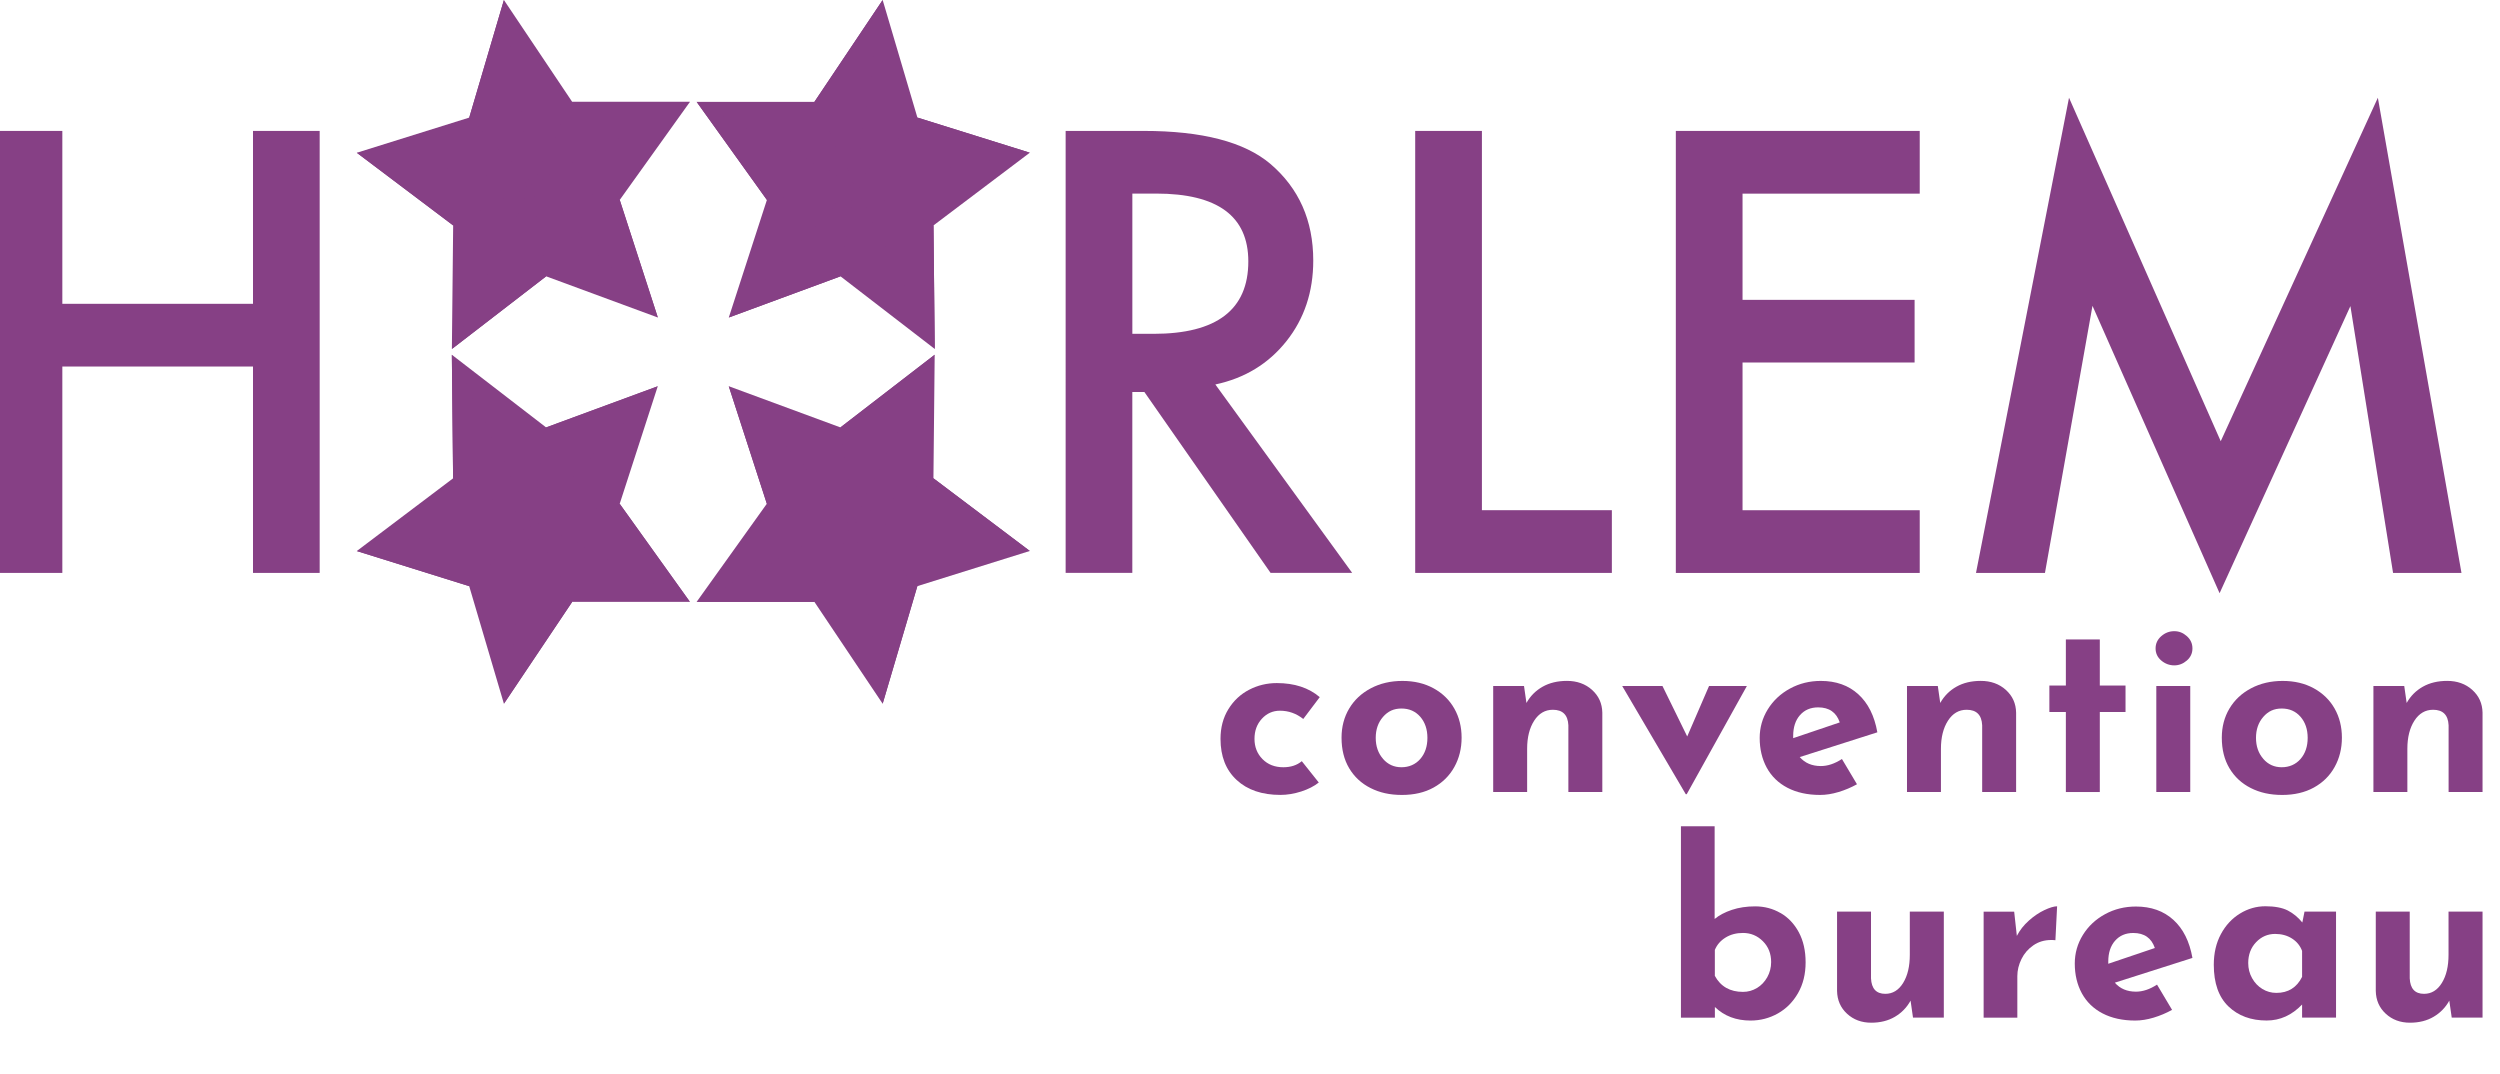 <svg xmlns="http://www.w3.org/2000/svg" xmlns:xlink="http://www.w3.org/1999/xlink" id="uuid-6d81d0d0-6bcb-4336-b423-6b5c8ee6d0c6" data-name="Laag 2" viewBox="0 0 720.27 309.35"><defs><style>      .uuid-7125cd89-0e32-4b08-a503-358d3066ce2f {        fill: none;      }      .uuid-7125cd89-0e32-4b08-a503-358d3066ce2f, .uuid-a0f20d5c-fa2e-42b9-ad13-c30204c60a56 {        stroke-width: 0px;      }      .uuid-369b0a32-14db-4aeb-a794-abe28fd7d17f {        clip-path: url(#uuid-39889a47-9f01-4c0f-90db-580ad43e9bdc);      }      .uuid-a0f20d5c-fa2e-42b9-ad13-c30204c60a56 {        fill: #864085;      }    </style><clipPath id="uuid-39889a47-9f01-4c0f-90db-580ad43e9bdc"><rect class="uuid-7125cd89-0e32-4b08-a503-358d3066ce2f" width="720.27" height="309.35"></rect></clipPath></defs><g id="uuid-af53380b-e35e-4a74-bae1-61f324b84e47" data-name="Laag 1"><g class="uuid-369b0a32-14db-4aeb-a794-abe28fd7d17f"><g><path class="uuid-a0f20d5c-fa2e-42b9-ad13-c30204c60a56" d="M350.16,110.78l39.41,54.27h-23.51l-36.36-52.12h-3.47v52.12h-19.21V37.72h22.51c16.82,0,28.98,3.16,36.46,9.48,8.25,7.04,12.37,16.33,12.37,27.87,0,9.01-2.58,16.76-7.75,23.25-5.17,6.49-11.98,10.64-20.46,12.45ZM326.25,96.18h6.1c18.2,0,27.3-6.96,27.3-20.86,0-13.03-8.85-19.55-26.56-19.55h-6.85v40.41h.01Z"></path><polygon class="uuid-a0f20d5c-fa2e-42b9-ad13-c30204c60a56" points="72.89 37.72 72.89 87.53 17.96 87.53 17.96 37.72 0 37.72 0 165.06 17.96 165.06 17.96 105.6 72.89 105.6 72.89 165.06 92.1 165.06 92.1 37.72 72.89 37.72"></polygon><polygon class="uuid-a0f20d5c-fa2e-42b9-ad13-c30204c60a56" points="426.95 37.72 426.95 146.99 464.39 146.99 464.39 165.06 407.73 165.06 407.73 37.72 426.95 37.72"></polygon><polygon class="uuid-a0f20d5c-fa2e-42b9-ad13-c30204c60a56" points="553.09 55.79 502.04 55.79 502.04 86.39 551.61 86.39 551.61 104.44 502.04 104.44 502.04 147 553.09 147 553.09 165.07 482.82 165.07 482.82 37.72 553.09 37.72 553.09 55.79"></polygon><polygon class="uuid-a0f20d5c-fa2e-42b9-ad13-c30204c60a56" points="569.3 165.06 596.1 28.16 639.81 127.12 685.08 28.16 709.17 165.06 689.46 165.06 677.17 88.19 639.48 170.91 602.86 88.11 589.17 165.06 569.3 165.06"></polygon><polygon class="uuid-a0f20d5c-fa2e-42b9-ad13-c30204c60a56" points="145.18 0 164.85 29.34 198.78 29.34 178.55 57.6 189.53 91.48 157.35 79.61 130.19 100.55 130.56 64.95 102.79 44.01 135.19 33.88 145.18 0"></polygon><polygon class="uuid-a0f20d5c-fa2e-42b9-ad13-c30204c60a56" points="153.3 53.08 130.56 64.95 102.79 44.01 153.3 53.08"></polygon><polygon class="uuid-a0f20d5c-fa2e-42b9-ad13-c30204c60a56" points="153.3 53.08 157.35 79.61 130.19 100.55 153.3 53.08"></polygon><polygon class="uuid-a0f20d5c-fa2e-42b9-ad13-c30204c60a56" points="178.55 57.6 189.53 91.48 153.3 53.08 178.55 57.6"></polygon><polygon class="uuid-a0f20d5c-fa2e-42b9-ad13-c30204c60a56" points="164.85 29.34 198.78 29.34 153.3 53.08 164.85 29.34"></polygon><polygon class="uuid-a0f20d5c-fa2e-42b9-ad13-c30204c60a56" points="145.18 0 153.3 53.08 135.19 33.88 145.18 0"></polygon><polygon class="uuid-a0f20d5c-fa2e-42b9-ad13-c30204c60a56" points="254.3 0 264.31 33.87 296.7 43.99 268.95 64.94 269.31 100.54 242.15 79.61 209.97 91.48 220.95 57.6 200.7 29.34 234.64 29.34 254.3 0"></polygon><polygon class="uuid-a0f20d5c-fa2e-42b9-ad13-c30204c60a56" points="246.19 53.08 220.95 57.6 200.7 29.34 246.19 53.08"></polygon><polygon class="uuid-a0f20d5c-fa2e-42b9-ad13-c30204c60a56" points="246.19 53.08 242.15 79.61 209.97 91.48 246.19 53.08"></polygon><polygon class="uuid-a0f20d5c-fa2e-42b9-ad13-c30204c60a56" points="268.95 64.94 269.31 100.54 246.19 53.08 268.95 64.94"></polygon><polygon class="uuid-a0f20d5c-fa2e-42b9-ad13-c30204c60a56" points="264.31 33.87 296.7 43.99 246.19 53.08 264.31 33.87"></polygon><polygon class="uuid-a0f20d5c-fa2e-42b9-ad13-c30204c60a56" points="254.3 0 246.19 53.08 234.64 29.34 254.3 0"></polygon><polygon class="uuid-a0f20d5c-fa2e-42b9-ad13-c30204c60a56" points="254.3 202.75 234.64 173.41 200.7 173.41 220.93 145.13 209.96 111.27 242.13 123.14 269.29 102.2 268.93 137.8 296.7 158.74 264.3 168.87 254.3 202.75"></polygon><polygon class="uuid-a0f20d5c-fa2e-42b9-ad13-c30204c60a56" points="246.19 149.67 268.93 137.8 296.7 158.74 246.19 149.67"></polygon><polygon class="uuid-a0f20d5c-fa2e-42b9-ad13-c30204c60a56" points="246.19 149.67 242.13 123.14 269.29 102.2 246.19 149.67"></polygon><polygon class="uuid-a0f20d5c-fa2e-42b9-ad13-c30204c60a56" points="220.93 145.13 209.96 111.27 246.19 149.67 220.93 145.13"></polygon><polygon class="uuid-a0f20d5c-fa2e-42b9-ad13-c30204c60a56" points="234.64 173.41 200.7 173.41 246.19 149.67 234.64 173.41"></polygon><polygon class="uuid-a0f20d5c-fa2e-42b9-ad13-c30204c60a56" points="254.3 202.75 246.19 149.67 264.3 168.87 254.3 202.75"></polygon><polygon class="uuid-a0f20d5c-fa2e-42b9-ad13-c30204c60a56" points="145.18 202.75 135.18 168.88 102.79 158.76 130.54 137.81 130.18 102.21 157.34 123.14 189.51 111.28 178.54 145.15 198.78 173.41 164.85 173.41 145.18 202.75"></polygon><polygon class="uuid-a0f20d5c-fa2e-42b9-ad13-c30204c60a56" points="153.3 149.67 178.54 145.15 198.78 173.41 153.3 149.67"></polygon><polygon class="uuid-a0f20d5c-fa2e-42b9-ad13-c30204c60a56" points="153.3 149.67 157.34 123.14 189.51 111.28 153.3 149.67"></polygon><polygon class="uuid-a0f20d5c-fa2e-42b9-ad13-c30204c60a56" points="130.54 137.81 130.18 102.21 153.3 149.67 130.54 137.81"></polygon><polygon class="uuid-a0f20d5c-fa2e-42b9-ad13-c30204c60a56" points="135.18 168.88 102.79 158.76 153.3 149.67 135.18 168.88"></polygon><polygon class="uuid-a0f20d5c-fa2e-42b9-ad13-c30204c60a56" points="145.18 202.75 153.3 149.67 164.85 173.41 145.18 202.75"></polygon></g><g><path class="uuid-a0f20d5c-fa2e-42b9-ad13-c30204c60a56" d="M374.88,228.04c-2.03.65-4.02.98-5.98.98-5.31,0-9.52-1.43-12.61-4.3-3.1-2.87-4.65-6.81-4.65-11.85,0-3.26.76-6.11,2.27-8.56,1.51-2.45,3.51-4.31,5.98-5.59,2.47-1.28,5.12-1.92,7.97-1.92,5.08,0,9.2,1.35,12.37,4.05l-4.75,6.29c-2-1.58-4.24-2.38-6.71-2.38-2.05,0-3.79.77-5.21,2.31-1.42,1.54-2.13,3.47-2.13,5.8s.77,4.28,2.31,5.84c1.54,1.56,3.54,2.34,6.01,2.34,2.14,0,3.91-.58,5.31-1.75l4.89,6.15c-1.35,1.07-3.04,1.93-5.07,2.59Z"></path><path class="uuid-a0f20d5c-fa2e-42b9-ad13-c30204c60a56" d="M388.71,204.14c1.47-2.47,3.54-4.41,6.22-5.83,2.68-1.42,5.72-2.13,9.12-2.13s6.39.71,8.98,2.13c2.59,1.42,4.58,3.37,5.97,5.83,1.4,2.47,2.1,5.27,2.1,8.39s-.7,5.94-2.1,8.46c-1.4,2.52-3.39,4.48-5.97,5.91s-5.62,2.13-9.12,2.13-6.42-.66-9.05-1.99c-2.63-1.33-4.68-3.23-6.15-5.7-1.47-2.47-2.2-5.4-2.2-8.81,0-3.12.73-5.92,2.2-8.39ZM398.46,218.64c1.4,1.61,3.17,2.41,5.31,2.41s4.04-.79,5.42-2.38c1.37-1.58,2.06-3.61,2.06-6.08s-.69-4.5-2.06-6.08c-1.38-1.58-3.18-2.38-5.42-2.38s-3.91.8-5.31,2.41c-1.4,1.61-2.1,3.62-2.1,6.04s.7,4.44,2.1,6.04Z"></path><path class="uuid-a0f20d5c-fa2e-42b9-ad13-c30204c60a56" d="M458.67,198.76c1.93,1.72,2.92,3.91,2.97,6.57v22.85h-9.78v-19.22c-.14-2.98-1.63-4.47-4.47-4.47-2.24,0-4.03,1.05-5.38,3.14s-2.03,4.8-2.03,8.11v12.44h-9.78v-30.54h8.88l.7,4.89c1.12-2,2.67-3.56,4.65-4.68,1.98-1.12,4.32-1.68,7.02-1.68,2.89,0,5.3.86,7.23,2.59Z"></path><path class="uuid-a0f20d5c-fa2e-42b9-ad13-c30204c60a56" d="M503.29,197.64l-17.33,31.17h-.28l-18.31-31.17h11.6l7.13,14.54,6.29-14.54h10.9Z"></path><path class="uuid-a0f20d5c-fa2e-42b9-ad13-c30204c60a56" d="M530.68,218.68l4.33,7.27c-1.68.93-3.45,1.68-5.31,2.24-1.86.56-3.63.84-5.31.84-3.63,0-6.77-.69-9.4-2.06-2.63-1.37-4.62-3.31-5.98-5.8-1.35-2.49-2.03-5.35-2.03-8.56,0-2.98.78-5.73,2.34-8.25,1.56-2.52,3.69-4.51,6.39-5.98,2.7-1.47,5.66-2.2,8.88-2.2,4.38,0,7.98,1.28,10.8,3.84,2.82,2.56,4.65,6.22,5.49,10.97l-22.36,7.13c1.49,1.72,3.52,2.59,6.08,2.59,1.96,0,3.98-.67,6.08-2.03ZM518.59,206.03c-1.31,1.49-1.96,3.49-1.96,6.01v.63l13.42-4.54c-.98-2.89-3.05-4.33-6.22-4.33-2.19,0-3.94.75-5.24,2.24Z"></path><path class="uuid-a0f20d5c-fa2e-42b9-ad13-c30204c60a56" d="M577.89,198.76c1.93,1.72,2.92,3.91,2.97,6.57v22.85h-9.78v-19.22c-.14-2.98-1.63-4.47-4.47-4.47-2.24,0-4.03,1.05-5.38,3.14s-2.03,4.8-2.03,8.11v12.44h-9.78v-30.54h8.88l.7,4.89c1.12-2,2.67-3.56,4.65-4.68,1.98-1.12,4.32-1.68,7.02-1.68,2.89,0,5.3.86,7.23,2.59Z"></path><path class="uuid-a0f20d5c-fa2e-42b9-ad13-c30204c60a56" d="M604.97,184.23v13.28h7.41v7.62h-7.41v23.06h-9.78v-23.06h-4.75v-7.62h4.75v-13.28h9.78Z"></path><path class="uuid-a0f20d5c-fa2e-42b9-ad13-c30204c60a56" d="M622.68,183.28c1.09-.95,2.34-1.43,3.74-1.43s2.56.48,3.63,1.43c1.07.96,1.61,2.13,1.61,3.53s-.54,2.56-1.61,3.49c-1.07.93-2.28,1.4-3.63,1.4s-2.64-.46-3.74-1.4c-1.1-.93-1.64-2.1-1.64-3.49s.55-2.57,1.64-3.53ZM631.03,197.64v30.54h-9.78v-30.54h9.78Z"></path><path class="uuid-a0f20d5c-fa2e-42b9-ad13-c30204c60a56" d="M642.32,204.14c1.47-2.47,3.54-4.41,6.22-5.83,2.68-1.42,5.72-2.13,9.12-2.13s6.39.71,8.98,2.13c2.59,1.42,4.58,3.37,5.98,5.83,1.4,2.47,2.1,5.27,2.1,8.39s-.7,5.94-2.1,8.46c-1.4,2.52-3.39,4.48-5.98,5.91-2.58,1.42-5.63,2.13-9.12,2.13s-6.42-.66-9.05-1.99c-2.63-1.33-4.68-3.23-6.15-5.7-1.47-2.47-2.2-5.4-2.2-8.81,0-3.12.73-5.92,2.2-8.39ZM652.07,218.64c1.4,1.61,3.17,2.41,5.31,2.41s4.04-.79,5.42-2.38c1.37-1.58,2.06-3.61,2.06-6.08s-.69-4.5-2.06-6.08c-1.38-1.58-3.18-2.38-5.42-2.38s-3.91.8-5.31,2.41c-1.4,1.61-2.1,3.62-2.1,6.04s.7,4.44,2.1,6.04Z"></path><path class="uuid-a0f20d5c-fa2e-42b9-ad13-c30204c60a56" d="M712.27,198.76c1.93,1.72,2.92,3.91,2.97,6.57v22.85h-9.78v-19.22c-.14-2.98-1.63-4.47-4.47-4.47-2.24,0-4.03,1.05-5.38,3.14s-2.03,4.8-2.03,8.11v12.44h-9.78v-30.54h8.88l.7,4.89c1.12-2,2.67-3.56,4.65-4.68,1.98-1.12,4.32-1.68,7.02-1.68,2.89,0,5.3.86,7.23,2.59Z"></path><path class="uuid-a0f20d5c-fa2e-42b9-ad13-c30204c60a56" d="M512.97,263.03c2.21,1.28,3.97,3.13,5.28,5.56,1.3,2.42,1.96,5.31,1.96,8.67s-.72,6.3-2.17,8.84c-1.45,2.54-3.38,4.5-5.8,5.87-2.42,1.37-5.06,2.06-7.9,2.06-4.15,0-7.57-1.3-10.27-3.91v3.08h-9.78v-55.14h9.71v26.7c1.3-1.07,2.96-1.95,4.96-2.62,2-.67,4.24-1.01,6.71-1.01,2.66,0,5.09.64,7.3,1.92ZM506.19,284.66c1.23-.75,2.22-1.78,2.97-3.11.74-1.33,1.12-2.78,1.12-4.37,0-2.42-.79-4.43-2.38-6.01-1.58-1.58-3.49-2.38-5.73-2.38-1.91,0-3.59.44-5.03,1.33-1.44.89-2.47,2.07-3.08,3.56v7.48c1.68,3.07,4.38,4.61,8.11,4.61,1.44,0,2.78-.37,4.02-1.12Z"></path><path class="uuid-a0f20d5c-fa2e-42b9-ad13-c30204c60a56" d="M560.03,262.64v30.54h-8.88l-.7-4.89c-1.07,1.96-2.58,3.51-4.51,4.65-1.93,1.14-4.21,1.71-6.81,1.71-2.79,0-5.12-.86-6.99-2.59s-2.82-3.91-2.87-6.57v-22.85h9.78v19.22c.14,2.98,1.51,4.47,4.12,4.47,2.14,0,3.85-1.05,5.14-3.14s1.92-4.8,1.92-8.11v-12.44h9.78Z"></path><path class="uuid-a0f20d5c-fa2e-42b9-ad13-c30204c60a56" d="M584.53,265.23c1.47-1.3,2.97-2.32,4.51-3.04,1.54-.72,2.75-1.08,3.63-1.08l-.49,9.78c-.28-.05-.68-.07-1.19-.07-1.96,0-3.68.51-5.17,1.54-1.49,1.03-2.63,2.34-3.42,3.95-.79,1.61-1.19,3.25-1.19,4.93v11.95h-9.71v-30.54h8.8l.77,6.99c.84-1.63,1.99-3.1,3.46-4.4Z"></path><path class="uuid-a0f20d5c-fa2e-42b9-ad13-c30204c60a56" d="M621.46,283.68l4.33,7.27c-1.68.93-3.45,1.68-5.31,2.24-1.86.56-3.63.84-5.31.84-3.63,0-6.77-.69-9.4-2.06-2.63-1.37-4.62-3.31-5.98-5.8-1.35-2.49-2.03-5.35-2.03-8.56,0-2.98.78-5.73,2.34-8.25,1.56-2.52,3.69-4.51,6.39-5.98,2.7-1.47,5.66-2.2,8.88-2.2,4.38,0,7.98,1.28,10.8,3.84,2.82,2.56,4.65,6.22,5.49,10.97l-22.36,7.13c1.49,1.72,3.52,2.59,6.08,2.59,1.96,0,3.98-.67,6.08-2.03ZM609.37,271.03c-1.31,1.49-1.96,3.49-1.96,6.01v.63l13.42-4.54c-.98-2.89-3.05-4.33-6.22-4.33-2.19,0-3.94.75-5.24,2.24Z"></path><path class="uuid-a0f20d5c-fa2e-42b9-ad13-c30204c60a56" d="M673.03,262.64v30.54h-9.78v-3.77c-2.94,3.07-6.34,4.61-10.2,4.61-4.52,0-8.19-1.35-11.01-4.05-2.82-2.7-4.23-6.71-4.23-12.02,0-3.35.69-6.3,2.06-8.84,1.37-2.54,3.2-4.51,5.49-5.91,2.28-1.4,4.73-2.1,7.34-2.1s4.85.41,6.43,1.22c1.58.82,2.98,1.97,4.19,3.46l.63-3.14h9.08ZM663.25,281.44v-7.48c-.56-1.49-1.53-2.68-2.9-3.56-1.38-.88-2.99-1.33-4.86-1.33-2.14,0-3.97.79-5.49,2.38-1.51,1.58-2.27,3.59-2.27,6.01,0,1.58.37,3.04,1.12,4.37.75,1.33,1.74,2.37,2.97,3.11,1.23.75,2.57,1.12,4.02,1.12,3.4,0,5.87-1.54,7.41-4.61Z"></path><path class="uuid-a0f20d5c-fa2e-42b9-ad13-c30204c60a56" d="M715.24,262.64v30.54h-8.88l-.7-4.89c-1.07,1.96-2.58,3.51-4.51,4.65-1.93,1.14-4.21,1.71-6.81,1.71-2.79,0-5.12-.86-6.99-2.59s-2.82-3.91-2.87-6.57v-22.85h9.78v19.22c.14,2.98,1.51,4.47,4.12,4.47,2.14,0,3.85-1.05,5.14-3.14s1.92-4.8,1.92-8.11v-12.44h9.78Z"></path></g></g></g></svg>